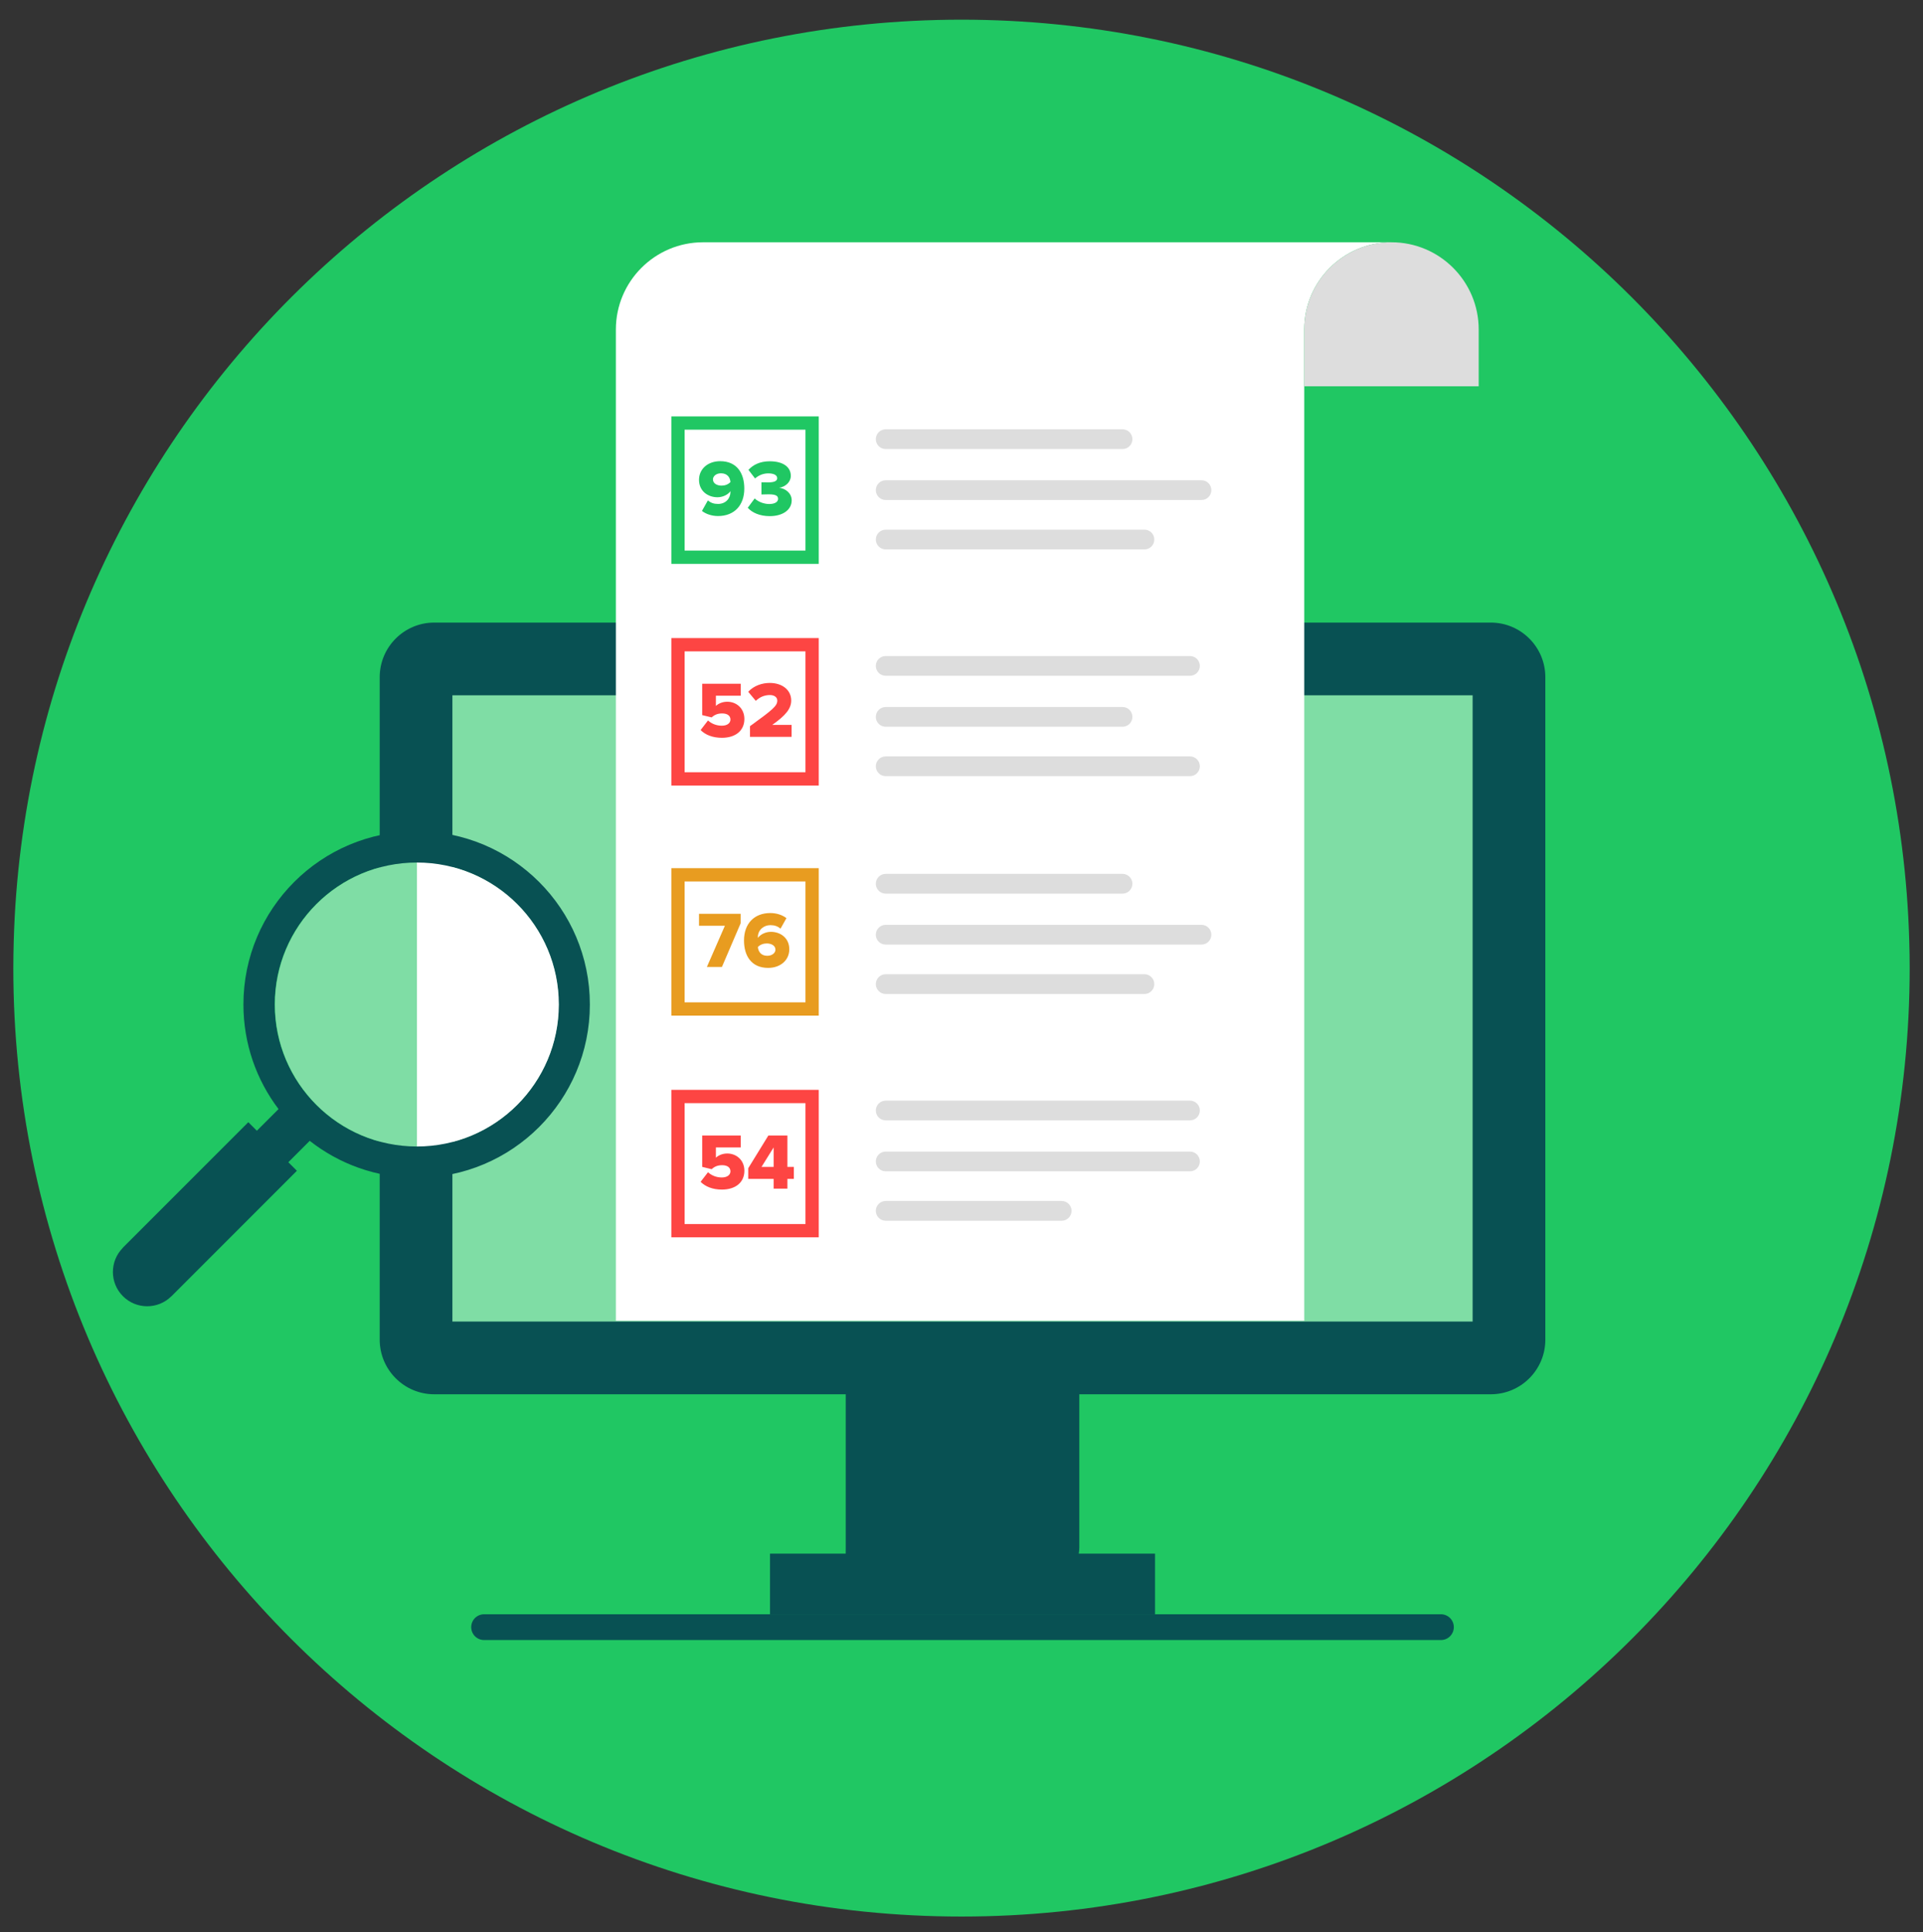 <?xml version="1.0" encoding="utf-8"?>
<!-- Generator: Adobe Illustrator 15.0.2, SVG Export Plug-In . SVG Version: 6.00 Build 0)  -->
<!DOCTYPE svg PUBLIC "-//W3C//DTD SVG 1.1//EN" "http://www.w3.org/Graphics/SVG/1.1/DTD/svg11.dtd">
<svg version="1.1" id="Layer_1" xmlns="http://www.w3.org/2000/svg" xmlns:xlink="http://www.w3.org/1999/xlink" x="0px" y="0px"
	 width="275px" height="276.25px" viewBox="0 0 275 276.25" enable-background="new 0 0 275 276.25" xml:space="preserve">
<rect x="0" y="0" width="275" height="276.25" fill="#333333" stroke="none"/>
<path fill="#20C763" d="M273.037,134.597C271.02,61.471,211.111,2.813,137.501,2.813C63.89,2.813,3.979,61.471,1.962,134.597
	c-0.035,1.268-0.057,2.535-0.057,3.811c0,74.887,60.709,135.594,135.596,135.594c74.888,0,135.594-60.707,135.594-135.594
	C273.096,137.132,273.074,135.864,273.037,134.597z"/>
<path fill="#085153" d="M206.062,234.47H69.228c-1.018,0-1.842-0.825-1.842-1.844c0-1.018,0.825-1.842,1.842-1.842h136.835
	c1.018,0,1.842,0.824,1.842,1.842C207.904,233.645,207.08,234.47,206.062,234.47z"/>
<rect x="59.499" y="96.806" fill-rule="evenodd" clip-rule="evenodd" fill="#7FDDA5" width="153.695" height="97.33"/>
<path fill-rule="evenodd" clip-rule="evenodd" fill="#085153" d="M213.193,89.009H62.097c-4.301,0-7.796,3.497-7.796,7.797v94.73
	c0,4.299,3.496,7.797,7.796,7.797h58.849v21.922c0,0.297-0.004,0.584-0.006,0.867h-10.825v8.662h55.061v-8.662h-10.908
	c0.048-0.283,0.078-0.57,0.078-0.867v-21.922h58.849c4.299,0,7.796-3.498,7.796-7.797v-94.73
	C220.989,92.506,217.492,89.009,213.193,89.009z M210.595,188.938H64.695V99.403h145.899V188.938z"/>
<path fill="#FFFFFF" d="M88.073,188.82V47.114c0-6.891,5.586-12.477,12.475-12.477h98.441c-6.891,0-12.474,5.586-12.474,12.477
	V188.82H88.073z"/>
<path fill="#DDDDDD" d="M211.463,47.114c0-6.891-5.586-12.477-12.475-12.477c-6.891,0-12.474,5.586-12.474,12.477v8.115h24.948
	V47.114z"/>
<g>
	<path fill="#DDDDDD" d="M170.173,96.613h-43.515c-0.78,0-1.412-0.631-1.412-1.409c0-0.78,0.632-1.413,1.412-1.413h43.515
		c0.78,0,1.411,0.633,1.411,1.413C171.584,95.982,170.953,96.613,170.173,96.613z"/>
	<path fill="#DDDDDD" d="M170.173,110.964h-43.515c-0.78,0-1.412-0.634-1.412-1.413c0-0.778,0.632-1.411,1.412-1.411h43.515
		c0.78,0,1.411,0.633,1.411,1.411C171.584,110.33,170.953,110.964,170.173,110.964z"/>
	<path fill="#DDDDDD" d="M160.529,103.901h-33.872c-0.78,0-1.412-0.632-1.412-1.412c0-0.78,0.632-1.412,1.412-1.412h33.872
		c0.78,0,1.411,0.632,1.411,1.412C161.94,103.269,161.31,103.901,160.529,103.901z"/>
	<path fill="#DDDDDD" d="M160.529,127.758h-33.872c-0.78,0-1.412-0.635-1.412-1.413c0-0.779,0.632-1.411,1.412-1.411h33.872
		c0.78,0,1.411,0.632,1.411,1.411C161.94,127.123,161.31,127.758,160.529,127.758z"/>
	<path fill="#DDDDDD" d="M163.662,142.105h-37.004c-0.78,0-1.412-0.633-1.412-1.411c0-0.78,0.632-1.413,1.412-1.413h37.004
		c0.78,0,1.411,0.633,1.411,1.413C165.073,141.473,164.442,142.105,163.662,142.105z"/>
	<path fill="#DDDDDD" d="M171.82,135.043h-45.163c-0.78,0-1.412-0.632-1.412-1.411c0-0.78,0.632-1.412,1.412-1.412h45.163
		c0.778,0,1.411,0.632,1.411,1.412C173.231,134.411,172.599,135.043,171.82,135.043z"/>
	<path fill="#DDDDDD" d="M170.173,160.175h-43.515c-0.78,0-1.412-0.633-1.412-1.412c0-0.778,0.632-1.41,1.412-1.41h43.515
		c0.78,0,1.411,0.632,1.411,1.41C171.584,159.542,170.953,160.175,170.173,160.175z"/>
	<path fill="#DDDDDD" d="M160.529,64.198h-33.872c-0.78,0-1.412-0.631-1.412-1.412c0-0.779,0.632-1.411,1.412-1.411h33.872
		c0.78,0,1.411,0.632,1.411,1.411C161.94,63.566,161.31,64.198,160.529,64.198z"/>
	<path fill="#DDDDDD" d="M163.662,78.546h-37.004c-0.78,0-1.412-0.632-1.412-1.412c0-0.779,0.632-1.411,1.412-1.411h37.004
		c0.78,0,1.411,0.631,1.411,1.411C165.073,77.914,164.442,78.546,163.662,78.546z"/>
	<path fill="#DDDDDD" d="M171.82,71.484h-45.163c-0.78,0-1.412-0.632-1.412-1.412c0-0.78,0.632-1.413,1.412-1.413h45.163
		c0.778,0,1.411,0.632,1.411,1.413C173.231,70.853,172.599,71.484,171.82,71.484z"/>
	<path fill="#DDDDDD" d="M151.826,174.523h-25.168c-0.78,0-1.412-0.633-1.412-1.413c0-0.779,0.632-1.412,1.412-1.412h25.168
		c0.779,0,1.411,0.633,1.411,1.412C153.237,173.891,152.605,174.523,151.826,174.523z"/>
	<path fill="#DDDDDD" d="M170.173,167.459h-43.515c-0.78,0-1.412-0.631-1.412-1.41s0.632-1.412,1.412-1.412h43.515
		c0.78,0,1.411,0.633,1.411,1.412S170.953,167.459,170.173,167.459z"/>
</g>
<path fill="#085153" d="M17.581,185.315c1.907,1.906,4.989,1.914,6.905,0.027l0.006,0.005l17.964-17.964l-1.223-1.224l3.06-3.059
	c4.21,3.308,9.519,5.281,15.289,5.281c13.681,0,24.772-11.092,24.772-24.773c0-13.679-11.091-24.771-24.772-24.771
	c-13.68,0-24.771,11.092-24.771,24.771c0,5.62,1.869,10.796,5.021,14.952l-3.099,3.098l-1.223-1.222l-17.965,17.964l0.01,0.01
	C15.668,180.328,15.676,183.411,17.581,185.315z M39.283,143.609c0-11.21,9.088-20.297,20.298-20.297
	c11.212,0,20.3,9.086,20.3,20.297c0,11.211-9.088,20.3-20.3,20.3C48.371,163.909,39.283,154.82,39.283,143.609z"/>
<path fill="#7FDDA5" d="M59.617,123.312v40.597c-11.212,0-20.3-9.089-20.3-20.3C39.317,132.399,48.405,123.312,59.617,123.312z"/>
<path fill="#FFFFFF" d="M79.916,143.609c0,11.211-9.088,20.3-20.299,20.3v-40.597C70.828,123.312,79.916,132.399,79.916,143.609z"/>
<g>
	<path fill="#20C763" d="M117.085,80.612H96.006V59.533h21.079V80.612z M97.904,78.713h17.282V61.431H97.904V78.713z"/>
	<g>
		<path fill="#20C763" d="M100.384,73.048l0.843-1.502c0.421,0.341,0.842,0.5,1.457,0.5c1.115,0,1.775-0.808,1.775-1.729v-0.092
			c-0.364,0.501-1.093,0.865-1.855,0.865c-1.366,0-2.641-0.876-2.641-2.492c0-1.56,1.274-2.664,3.027-2.664
			c2.402,0,3.449,1.73,3.449,3.916c0,2.413-1.457,3.927-3.756,3.927C101.795,73.777,100.953,73.493,100.384,73.048z M104.459,68.917
			c-0.046-0.614-0.41-1.252-1.354-1.252c-0.717,0-1.149,0.443-1.149,0.865c0,0.637,0.648,0.899,1.229,0.899
			C103.662,69.429,104.129,69.269,104.459,68.917z"/>
		<path fill="#20C763" d="M106.933,72.593l0.991-1.332c0.558,0.535,1.411,0.797,2.071,0.797c0.843,0,1.275-0.318,1.275-0.74
			c0-0.432-0.319-0.648-1.355-0.648c-0.33,0-0.91,0.012-1.024,0.022v-1.741c0.148,0.012,0.74,0.012,1.024,0.012
			c0.786,0,1.229-0.194,1.229-0.592c0-0.479-0.546-0.695-1.274-0.695c-0.694,0-1.354,0.251-1.89,0.729l-0.945-1.229
			c0.649-0.718,1.64-1.229,3.04-1.229c1.935,0,3.017,0.831,3.017,2.083c0,0.888-0.763,1.56-1.662,1.707
			c0.808,0.08,1.787,0.706,1.787,1.799c0,1.332-1.252,2.254-3.142,2.254C108.618,73.789,107.536,73.276,106.933,72.593z"/>
	</g>
</g>
<g>
	<path fill="#FD4543" d="M117.085,112.304H96.006V91.225h21.079V112.304z M97.904,110.405h17.282V93.123H97.904V110.405z"/>
	<g>
		<path fill="#FD4543" d="M100.19,104.376l1.059-1.377c0.523,0.489,1.24,0.751,1.969,0.751c0.831,0,1.241-0.41,1.241-0.876
			c0-0.513-0.398-0.877-1.184-0.877c-0.604,0-1.082,0.171-1.503,0.569l-1.354-0.33v-4.485h5.51v1.708h-3.552v1.468
			c0.364-0.353,0.956-0.603,1.628-0.603c1.298,0,2.447,0.933,2.447,2.47c0,1.64-1.241,2.687-3.21,2.687
			C101.897,105.48,100.885,105.06,100.19,104.376z"/>
		<path fill="#FD4543" d="M107.252,105.344v-1.525c3.29-2.379,3.904-2.902,3.904-3.665c0-0.513-0.489-0.786-1.047-0.786
			c-0.843,0-1.48,0.319-2.026,0.831l-1.082-1.297c0.809-0.889,2.016-1.264,3.074-1.264c1.787,0,3.073,1.001,3.073,2.516
			c0,1.172-0.831,2.162-2.721,3.483h2.777v1.707H107.252z"/>
	</g>
</g>
<g>
	<path fill="#E89C20" d="M117.085,145.199H96.006V124.12h21.079V145.199z M97.904,143.301h17.282v-17.282H97.904V143.301z"/>
	<g>
		<path fill="#E89C20" d="M101.09,138.239l2.572-5.885h-3.699v-1.708h5.953v1.354l-2.675,6.238H101.09z"/>
		<path fill="#E89C20" d="M106.397,134.46c0-2.425,1.469-3.927,3.768-3.927c0.888,0,1.73,0.284,2.3,0.729l-0.843,1.502
			c-0.421-0.341-0.842-0.501-1.457-0.501c-0.934,0-1.787,0.672-1.787,1.73v0.091c0.376-0.5,1.104-0.864,1.867-0.864
			c1.366,0,2.629,0.876,2.629,2.492c0,1.56-1.263,2.664-3.027,2.664C107.444,138.376,106.397,136.634,106.397,134.46z
			 M110.894,135.78c0-0.637-0.648-0.899-1.24-0.899c-0.479,0-0.945,0.16-1.275,0.513c0.058,0.614,0.422,1.252,1.344,1.252
			C110.45,136.646,110.894,136.202,110.894,135.78z"/>
	</g>
</g>
<g>
	<path fill="#FD4543" d="M117.085,176.891H96.006v-21.078h21.079V176.891z M97.904,174.992h17.282v-17.281H97.904V174.992z"/>
	<g>
		<path fill="#FD4543" d="M100.19,168.963l1.059-1.377c0.523,0.49,1.24,0.752,1.969,0.752c0.831,0,1.241-0.41,1.241-0.877
			c0-0.512-0.398-0.877-1.184-0.877c-0.604,0-1.082,0.172-1.503,0.57l-1.354-0.33v-4.486h5.51v1.709h-3.552v1.467
			c0.364-0.352,0.956-0.602,1.628-0.602c1.298,0,2.447,0.932,2.447,2.469c0,1.641-1.241,2.688-3.21,2.688
			C101.897,170.068,100.885,169.646,100.19,168.963z"/>
		<path fill="#FD4543" d="M110.633,169.932v-1.389h-3.632v-1.525l2.88-4.68h2.721v4.486h0.922v1.719h-0.922v1.389H110.633z
			 M110.633,164.047l-1.73,2.777h1.73V164.047z"/>
	</g>
</g>
</svg>
